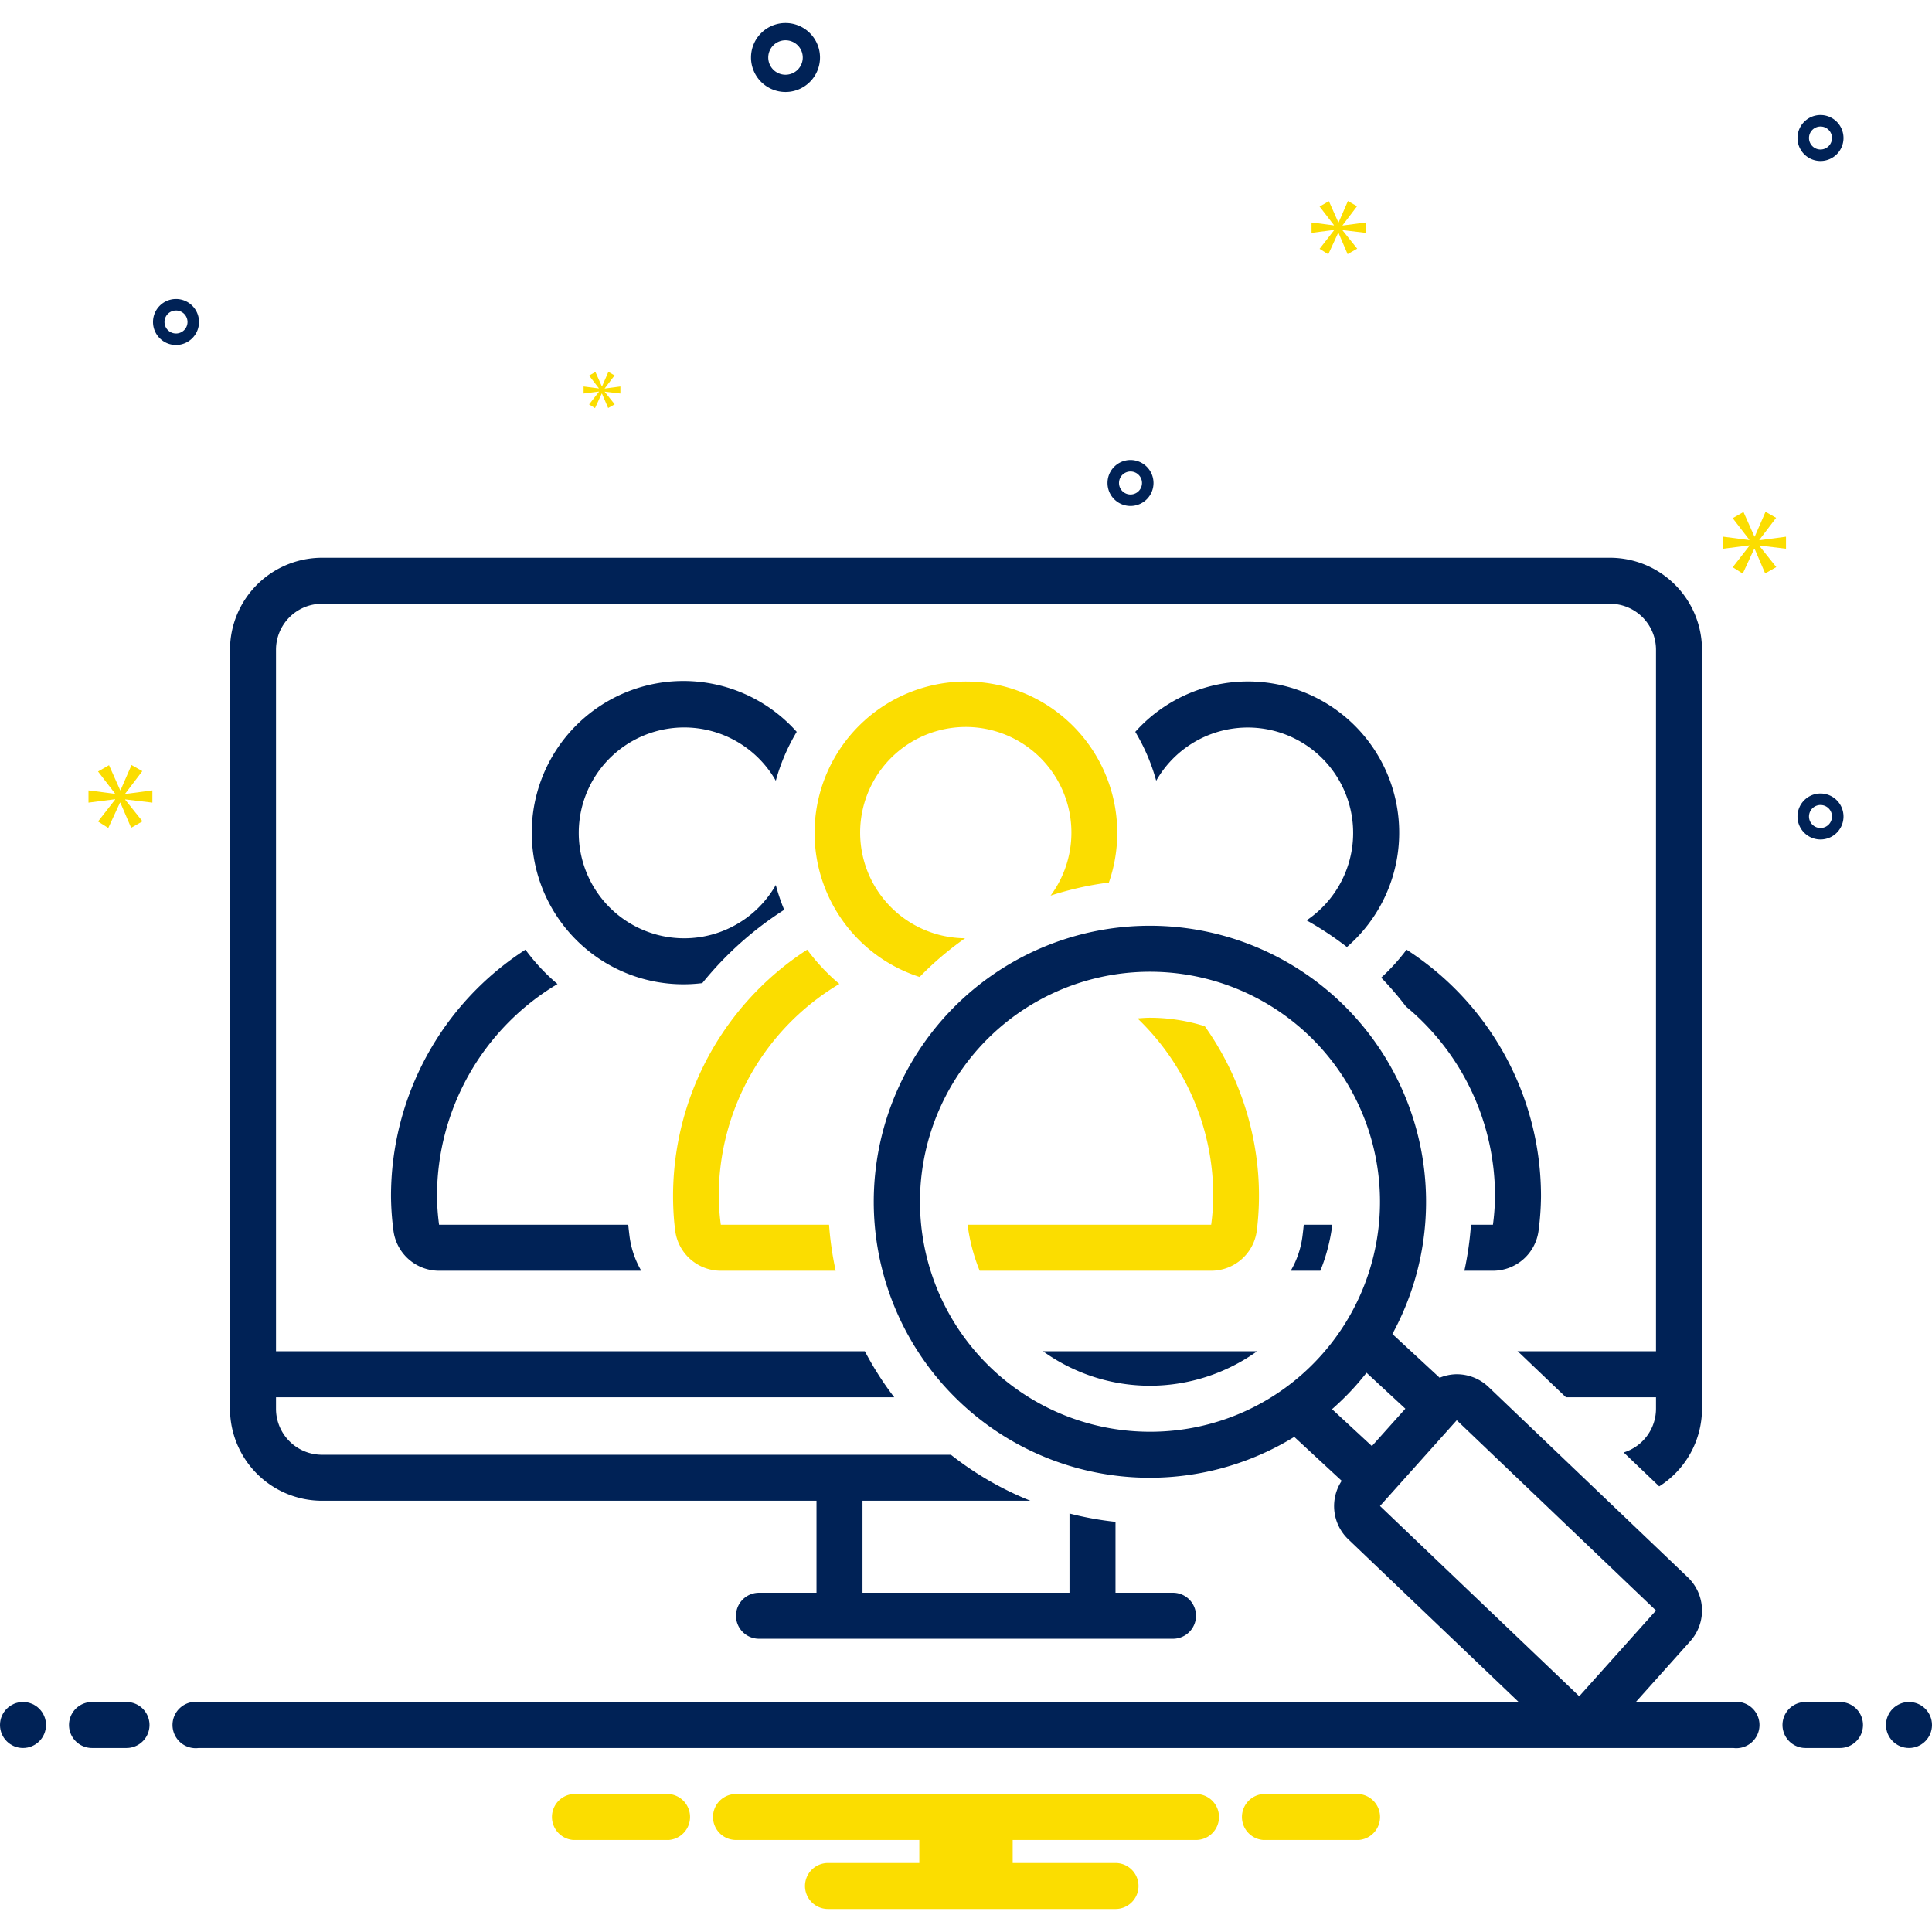 <?xml version="1.0" encoding="UTF-8"?> <svg xmlns="http://www.w3.org/2000/svg" data-name="Layer 1" viewBox="0 0 168 168" id="About-Us"><circle cx="2" cy="150" r="2" fill="#002256" class="color2d4356 svgShape"></circle><path fill="#002256" d="M11,148H8a2,2,0,0,0,0,4h3a2,2,0,0,0,0-4Z" class="color2d4356 svgShape"></path><path fill="#fbdd00" d="M118.154 156h-8.308a2.006 2.006 0 0 0 0 4h8.308a2.006 2.006 0 0 0 0-4zM58.154 156H49.846a2.006 2.006 0 0 0 0 4h8.308a2.006 2.006 0 0 0 0-4zM104 156H64a2 2 0 0 0 0 4H79.94v2H72a2 2 0 0 0 0 4H97a2 2 0 0 0 0-4H88.06v-2H104a2 2 0 0 0 0-4z" class="color0bceb2 svgShape"></path><path fill="#002256" d="M61.069 85.488a29.76 29.76 0 0 1 7.122-6.375A17.073 17.073 0 0 1 67.461 76.957a9.167 9.167 0 1 1-0-9.066 17.044 17.044 0 0 1 1.818-4.252A13.187 13.187 0 1 0 61.069 85.488zM48.477 85.566A17.297 17.297 0 0 1 45.691 82.58 25.495 25.495 0 0 0 34 104a24.263 24.263 0 0 0 .211 2.998A4 4 0 0 0 38.18 110.5H55.762a7.941 7.941 0 0 1-1.02-3.003c-.044-.349-.081-.678-.112-.997H38.18A19.993 19.993 0 0 1 38 104 21.467 21.467 0 0 1 48.477 85.566zM99.995 120.5a16.058 16.058 0 0 0 9.323-3H90.697A15.926 15.926 0 0 0 99.995 120.5zM113.37 106.5c-.031.318-.068.648-.112.996A7.943 7.943 0 0 1 112.238 110.5h2.575a15.954 15.954 0 0 0 1.04-4z" class="color2d4356 svgShape"></path><path fill="#fbdd00" d="M104.765 89.235A15.975 15.975 0 0 0 100.005 88.5c-.366 0-.728.032-1.091.057A21.372 21.372 0 0 1 105.5 104a19.993 19.993 0 0 1-.18 2.5H84.139a16.03 16.03 0 0 0 1.049 4h20.132a4 4 0 0 0 3.969-3.502 24.623 24.623 0 0 0 .111-4.976A25.626 25.626 0 0 0 104.765 89.235zM72.988 85.559a17.41 17.41 0 0 1-2.797-2.979 25.507 25.507 0 0 0-11.563 23.688c.024.235.051.475.083.73a4 4 0 0 0 3.969 3.502h9.988a28.199 28.199 0 0 1-.576-4H62.68A19.993 19.993 0 0 1 62.5 104 21.467 21.467 0 0 1 72.988 85.559zM96.425 76.741A13.16 13.16 0 1 0 79.966 84.953a27.883 27.883 0 0 1 3.955-3.366A9.186 9.186 0 1 1 91.355 77.879 28.053 28.053 0 0 1 96.425 76.741z" class="color0bceb2 svgShape"></path><path fill="#002256" d="M127.91,106.5a28.106,28.106,0,0,1-.573,4h2.484a4,4,0,0,0,3.969-3.502A24.263,24.263,0,0,0,134,104a25.495,25.495,0,0,0-11.691-21.42,17.545,17.545,0,0,1-2.205,2.433,27.948,27.948,0,0,1,2.153,2.508A21.399,21.399,0,0,1,130,104a19.993,19.993,0,0,1-.18,2.5Z" class="color2d4356 svgShape"></path><path fill="#002256" d="M28,130.5H71v8H66a2,2,0,0,0,0,4h36a2,2,0,0,0,0-4H97v-6.165a27.946,27.946,0,0,1-4-.726V138.5H75v-8H89.601a27.929,27.929,0,0,1-6.913-4H28a4,4,0,0,1-4-4v-1H77.758a27.753,27.753,0,0,1-2.554-4H24v-61a4,4,0,0,1,4-4H140a4,4,0,0,1,4,4v61H131.953c.082.072.168.139.247.215L136.164,121.5H144v1a3.987,3.987,0,0,1-2.81,3.8l3.088,2.949A7.994,7.994,0,0,0,148,122.5v-66a8.009,8.009,0,0,0-8-8H28a8.009,8.009,0,0,0-8,8v66A8.009,8.009,0,0,0,28,130.5Z" class="color2d4356 svgShape"></path><path fill="#002256" d="M113.616 80.031a27.997 27.997 0 0 1 3.508 2.319A13.149 13.149 0 1 0 98.721 63.639a17.043 17.043 0 0 1 1.818 4.252A9.164 9.164 0 1 1 113.616 80.031zM160 148h-3a2 2 0 0 0 0 4h3a2 2 0 0 0 0-4z" class="color2d4356 svgShape"></path><circle cx="166" cy="150" r="2" fill="#002256" class="color2d4356 svgShape"></circle><path fill="#002256" d="M150.721 148h-8.475l4.734-5.287a4 4 0 0 0-.217-5.561l-17.325-16.545A4 4 0 0 0 126.675 119.5q-.078 0-.156.003a3.981 3.981 0 0 0-1.332.302l-4.11-3.805a24.009 24.009 0 0 0-21.07-35.5h-.002a24 24 0 1 0 12.54 44.447l4.125 3.819a3.99 3.99 0 0 0 .568 5.082L132.057 148H17.279a2.017 2.017 0 1 0 0 4H150.721a2.017 2.017 0 1 0 0-4zm-50.726-23.5a20 20 0 1 1 14.689-6.422A19.927 19.927 0 0 1 99.995 124.5zm15.835-1.963a23.824 23.824 0 0 0 1.791-1.743c.425-.46.824-.937 1.209-1.422l3.375 3.124-2.909 3.249zm10.845.963L144 140.045 137.325 147.5 120 130.955zM68.305 8a3 3 0 1 0-3-3A3.003 3.003 0 0 0 68.305 8zm0-4.5a1.5 1.5 0 1 1-1.5 1.5A1.501 1.501 0 0 1 68.305 3.5zM158.305 69a2 2 0 1 0 2 2A2.002 2.002 0 0 0 158.305 69zm0 3a1 1 0 1 1 1-1A1.001 1.001 0 0 1 158.305 72zM98.305 40a2 2 0 1 0 2 2A2.002 2.002 0 0 0 98.305 40zm0 3a1 1 0 1 1 1-1A1.001 1.001 0 0 1 98.305 43zM158.305 10a2 2 0 1 0 2 2A2.002 2.002 0 0 0 158.305 10zm0 3a1 1 0 1 1 1-1A1.001 1.001 0 0 1 158.305 13zM17.305 28a2 2 0 1 0-2 2A2.002 2.002 0 0 0 17.305 28zm-3 0a1 1 0 1 1 1 1A1.001 1.001 0 0 1 14.305 28z" class="color2d4356 svgShape"></path><polygon fill="#fbdd00" points="10.888 69.011 12.375 67.056 11.436 66.524 10.481 68.714 10.45 68.714 9.48 66.539 8.525 67.087 9.996 68.996 9.996 69.027 7.695 68.73 7.695 69.794 10.011 69.497 10.011 69.528 8.525 71.436 9.416 72 10.434 69.794 10.465 69.794 11.404 71.984 12.39 71.421 10.888 69.543 10.888 69.512 13.25 69.794 13.25 68.73 10.888 69.042 10.888 69.011" class="color0bceb2 svgShape"></polygon><polygon fill="#fbdd00" points="52.081 34.067 51.225 35.166 51.739 35.49 52.325 34.22 52.342 34.22 52.883 35.481 53.451 35.157 52.586 34.075 52.586 34.057 53.946 34.22 53.946 33.607 52.586 33.787 52.586 33.769 53.442 32.643 52.902 32.337 52.352 33.598 52.334 33.598 51.775 32.345 51.225 32.661 52.072 33.76 52.072 33.778 50.747 33.607 50.747 34.22 52.081 34.049 52.081 34.067" class="color0bceb2 svgShape"></polygon><polygon fill="#fbdd00" points="155.305 47.713 155.305 46.67 152.988 46.977 152.988 46.946 154.446 45.028 153.525 44.506 152.589 46.654 152.558 46.654 151.607 44.521 150.67 45.059 152.113 46.931 152.113 46.962 149.856 46.67 149.856 47.713 152.128 47.422 152.128 47.453 150.67 49.325 151.545 49.878 152.543 47.713 152.573 47.713 153.494 49.862 154.461 49.31 152.988 47.468 152.988 47.437 155.305 47.713" class="color0bceb2 svgShape"></polygon><polygon fill="#fbdd00" points="116.748 19.586 118.006 17.931 117.211 17.481 116.404 19.334 116.377 19.334 115.557 17.494 114.748 17.958 115.993 19.573 115.993 19.599 114.047 19.348 114.047 20.248 116.006 19.996 116.006 20.023 114.748 21.638 115.503 22.115 116.364 20.248 116.39 20.248 117.185 22.101 118.019 21.625 116.748 20.036 116.748 20.009 118.746 20.248 118.746 19.348 116.748 19.612 116.748 19.586" class="color0bceb2 svgShape"></polygon></svg> 